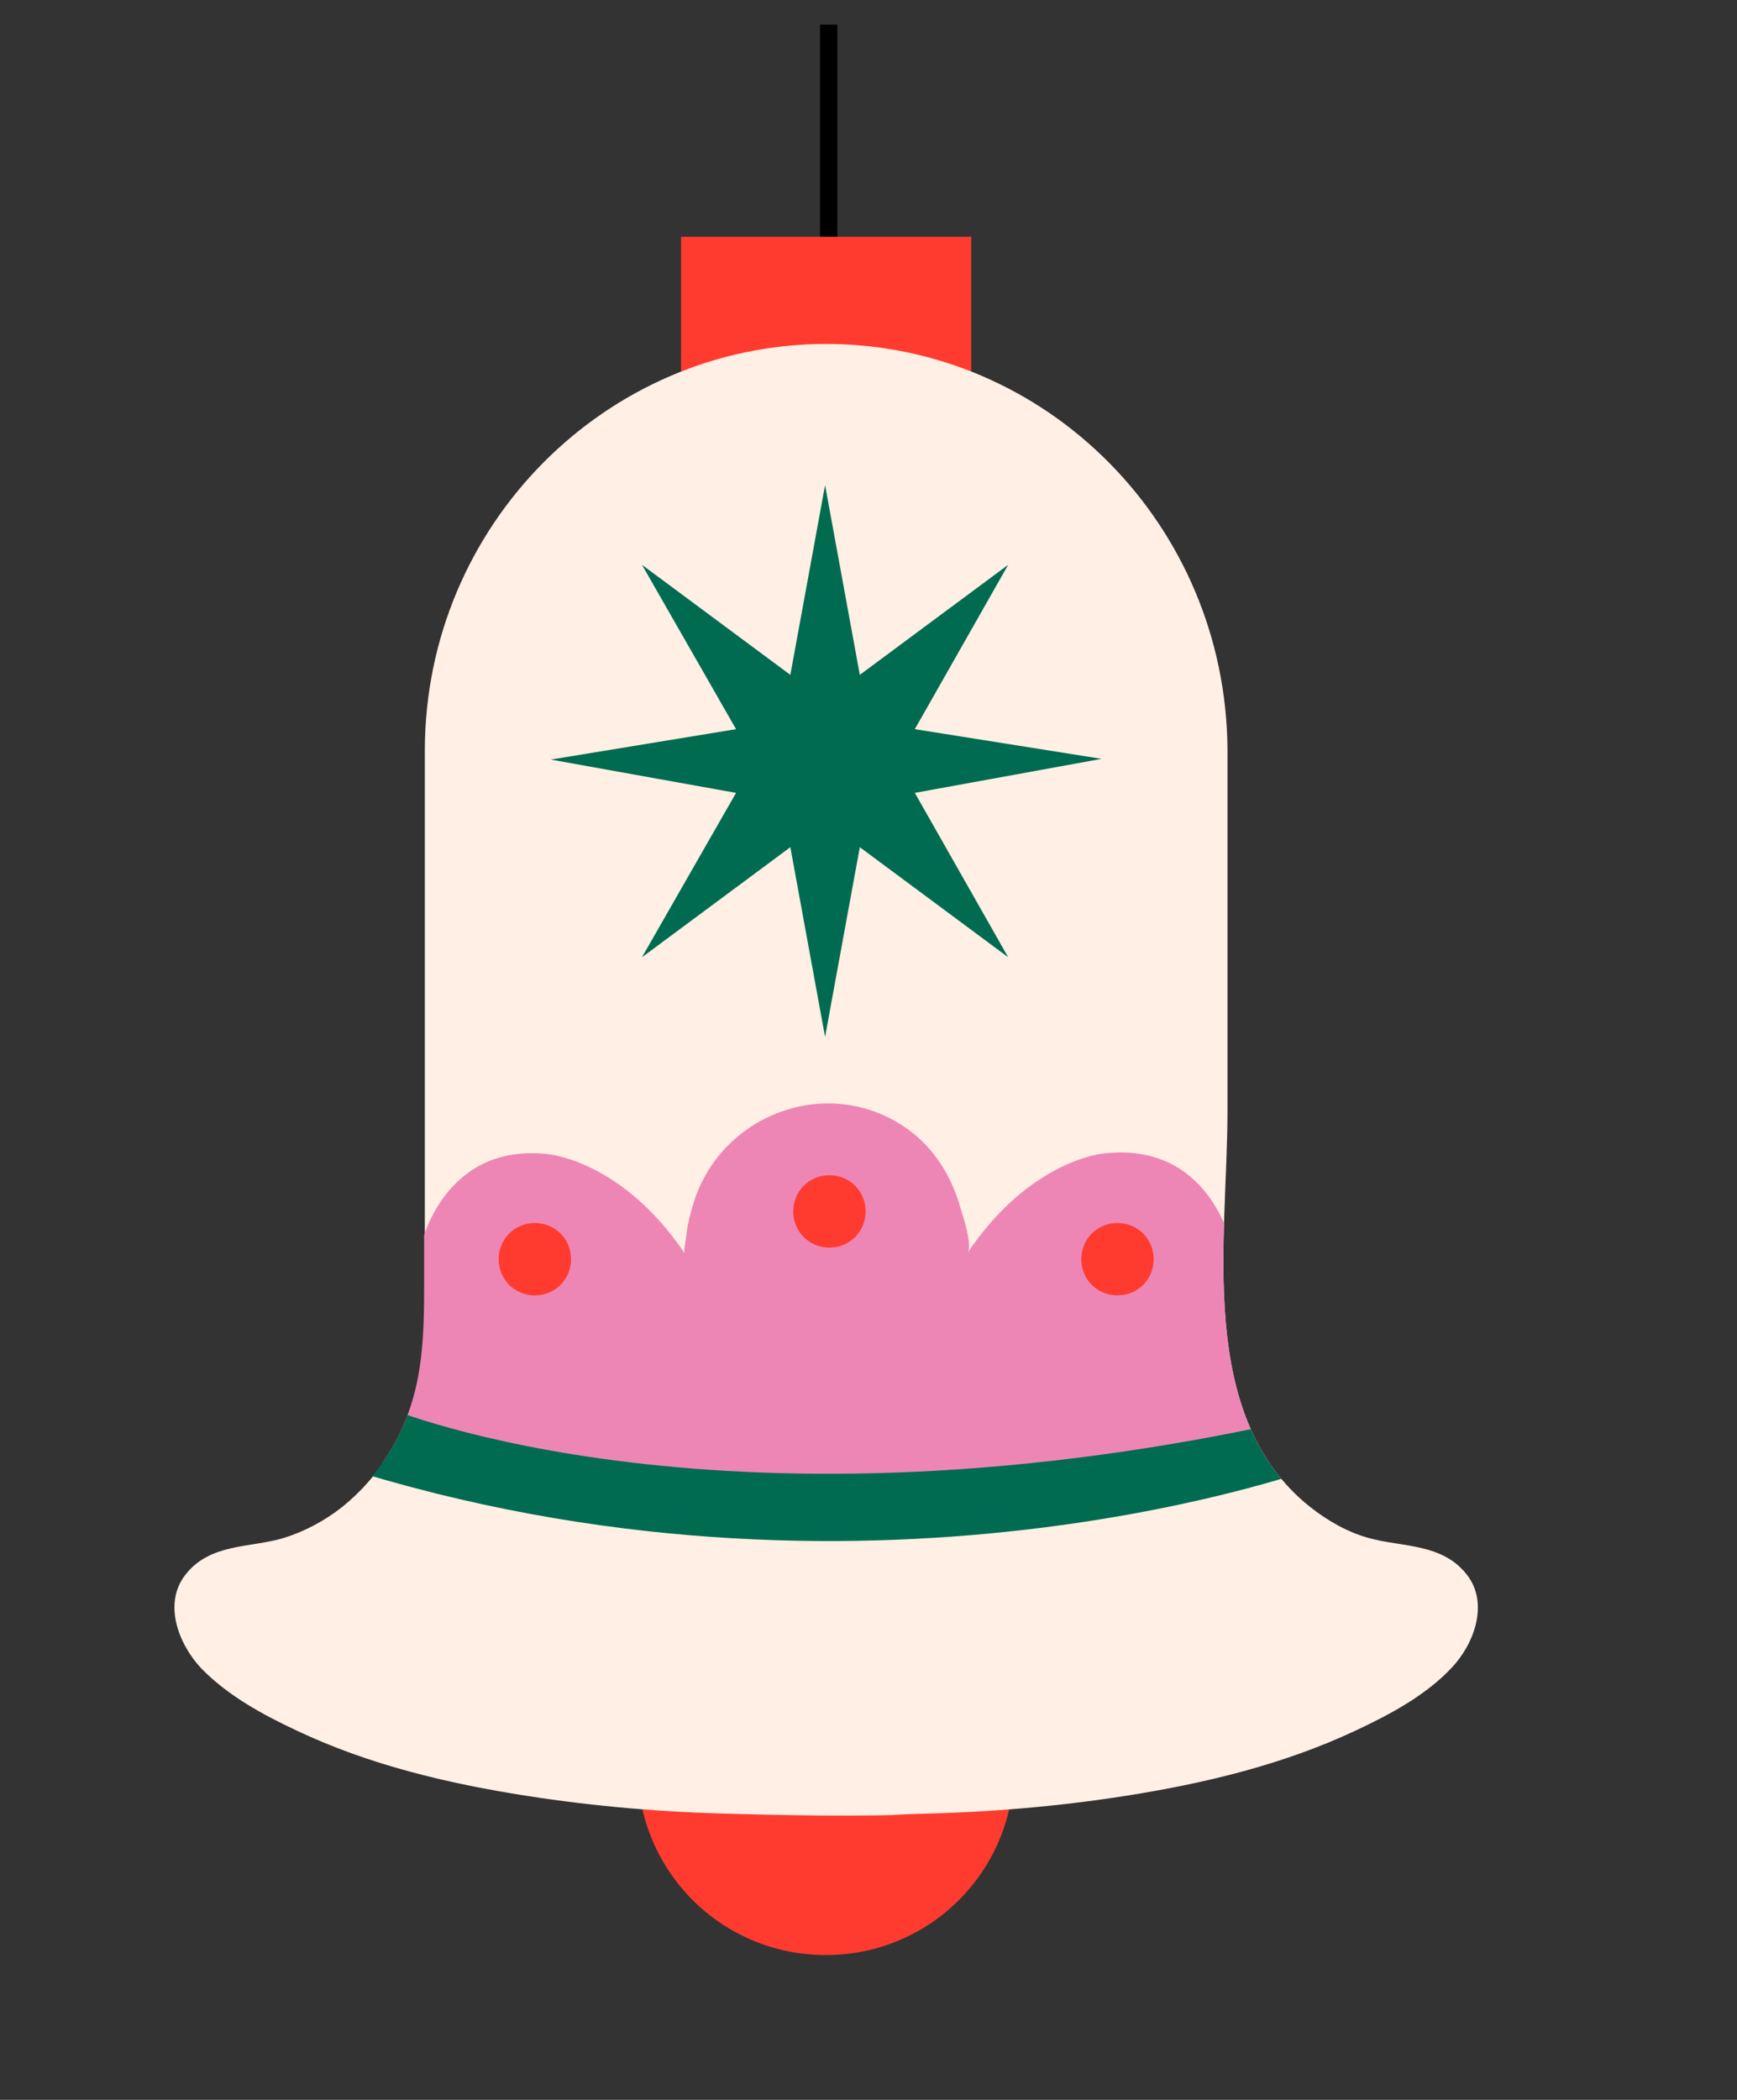 <?xml version="1.0" encoding="UTF-8"?>
<svg id="Capa_1" data-name="Capa 1" xmlns="http://www.w3.org/2000/svg" xmlns:xlink="http://www.w3.org/1999/xlink" viewBox="0 0 24 29">
  <rect x="0" y="0" width="24" height="29" fill="#333333" stroke="none"/>
  <defs>
    <style>
      .cls-1 {
        fill: none;
      }

      .cls-2 {
        fill: #006b51;
      }

      .cls-3 {
        fill: #ff3b2f;
      }

      .cls-4 {
        fill: #ffefe4;
      }

      .cls-5 {
        clip-path: url(#clippath);
      }

      .cls-6 {
        fill: #ee86b5;
      }
    </style>
    <clipPath id="clippath">
      <path class="cls-1" d="M5.86,10.35v7.1c0,.95.03,1.79-.49,2.62-.17.28-.39.53-.65.74-.24.19-.52.34-.81.43-.47.14-1.02.07-1.36.51-.31.4-.09.96.22,1.29.37.38.85.64,1.32.86.99.47,2.08.73,3.17.9.96.15,1.92.23,2.89.25.42.01.84.07,1.26.05.42.02.84-.04,1.26-.05.97-.02,1.94-.1,2.89-.25,1.08-.17,2.17-.43,3.17-.9.47-.22.96-.48,1.32-.86.31-.32.53-.89.22-1.29-.34-.44-.89-.38-1.36-.51-.29-.08-.57-.24-.81-.43-1.58-1.26-1.14-3.68-1.14-5.46,0-1.65,0-3.3,0-4.95v-.05c-.02-3.1-2.5-5.6-5.55-5.6s-5.54,2.51-5.55,5.6"/>
    </clipPath>
  </defs>
  <rect x="11.33" y=".34" width=".24" height="4.45"/>
  <rect class="cls-3" x="9.41" y="3.27" width="4.01" height="3.42"/>
  <path class="cls-3" d="M14.01,24.4c0-1.43-1.16-2.6-2.6-2.6s-2.6,1.16-2.6,2.6,1.16,2.6,2.6,2.6,2.6-1.16,2.6-2.6"/>
  <g class="cls-5">
    <path class="cls-4" d="M20.28,21.75c-.34-.44-.89-.38-1.36-.51-.29-.08-.57-.24-.81-.43-1.58-1.26-1.14-3.68-1.14-5.46,0-1.65,0-3.3,0-4.95,0-.02,0-.04,0-.05-.02-3.1-2.5-5.6-5.55-5.6s-5.54,2.51-5.55,5.6v7.1c0,.96.03,1.79-.49,2.62-.17.28-.39.53-.65.74-.24.19-.52.34-.81.43-.47.14-1.02.07-1.36.51-.31.4-.09.96.22,1.29.37.38.85.64,1.32.86.99.47,2.08.73,3.17.9.96.15,1.92.23,2.89.25,1.05.03,2.09.04,3.14-.02.37-.02.74-.04,1.11-.08,0,0,0,0,0,0,.39-.04.78-.09,1.17-.15,1.08-.17,2.17-.43,3.17-.9.47-.22.96-.48,1.32-.86.31-.32.53-.89.22-1.29"/>
    <path class="cls-6" d="M17.01,17.18s-.3-1.42-1.76-1.25c0,0-1.01.08-1.88,1.37.07-.11-.07-.52-.1-.62-.12-.43-.36-.82-.72-1.08-1.05-.76-2.51-.26-2.94.93-.06.18-.11.36-.13.55,0,.04-.04.19-.02.23-.86-1.28-1.88-1.37-1.88-1.37-1.45-.17-1.76,1.25-1.76,1.25l-.68,2.96c1.59.69,6.27.88,6.27.88,0,0,4.68-.19,6.27-.88l-.68-2.96Z"/>
    <path class="cls-2" d="M5.38,19.45s4.66,1.95,12.68.12l.21.67s-6.06,2.27-13.25.11l.36-.9Z"/>
  </g>
  <g>
    <path class="cls-3" d="M11.96,16.73c0-.28-.22-.5-.5-.5s-.5.22-.5.5.22.5.5.5.5-.22.5-.5"/>
    <path class="cls-3" d="M7.89,17.39c0-.28-.22-.5-.5-.5s-.5.22-.5.5.22.5.5.5.5-.22.5-.5"/>
    <path class="cls-3" d="M15.94,17.39c0-.28-.22-.5-.5-.5s-.5.22-.5.5.22.5.5.5.5-.22.5-.5"/>
  </g>
  <polygon class="cls-2" points="12.64 10.95 13.93 13.22 11.88 11.7 11.4 14.32 10.92 11.7 8.87 13.22 10.17 10.95 7.61 10.49 10.17 10.07 8.87 7.8 10.92 9.32 11.4 6.7 11.88 9.32 13.93 7.8 12.64 10.07 15.22 10.48 12.64 10.95"/>
</svg>